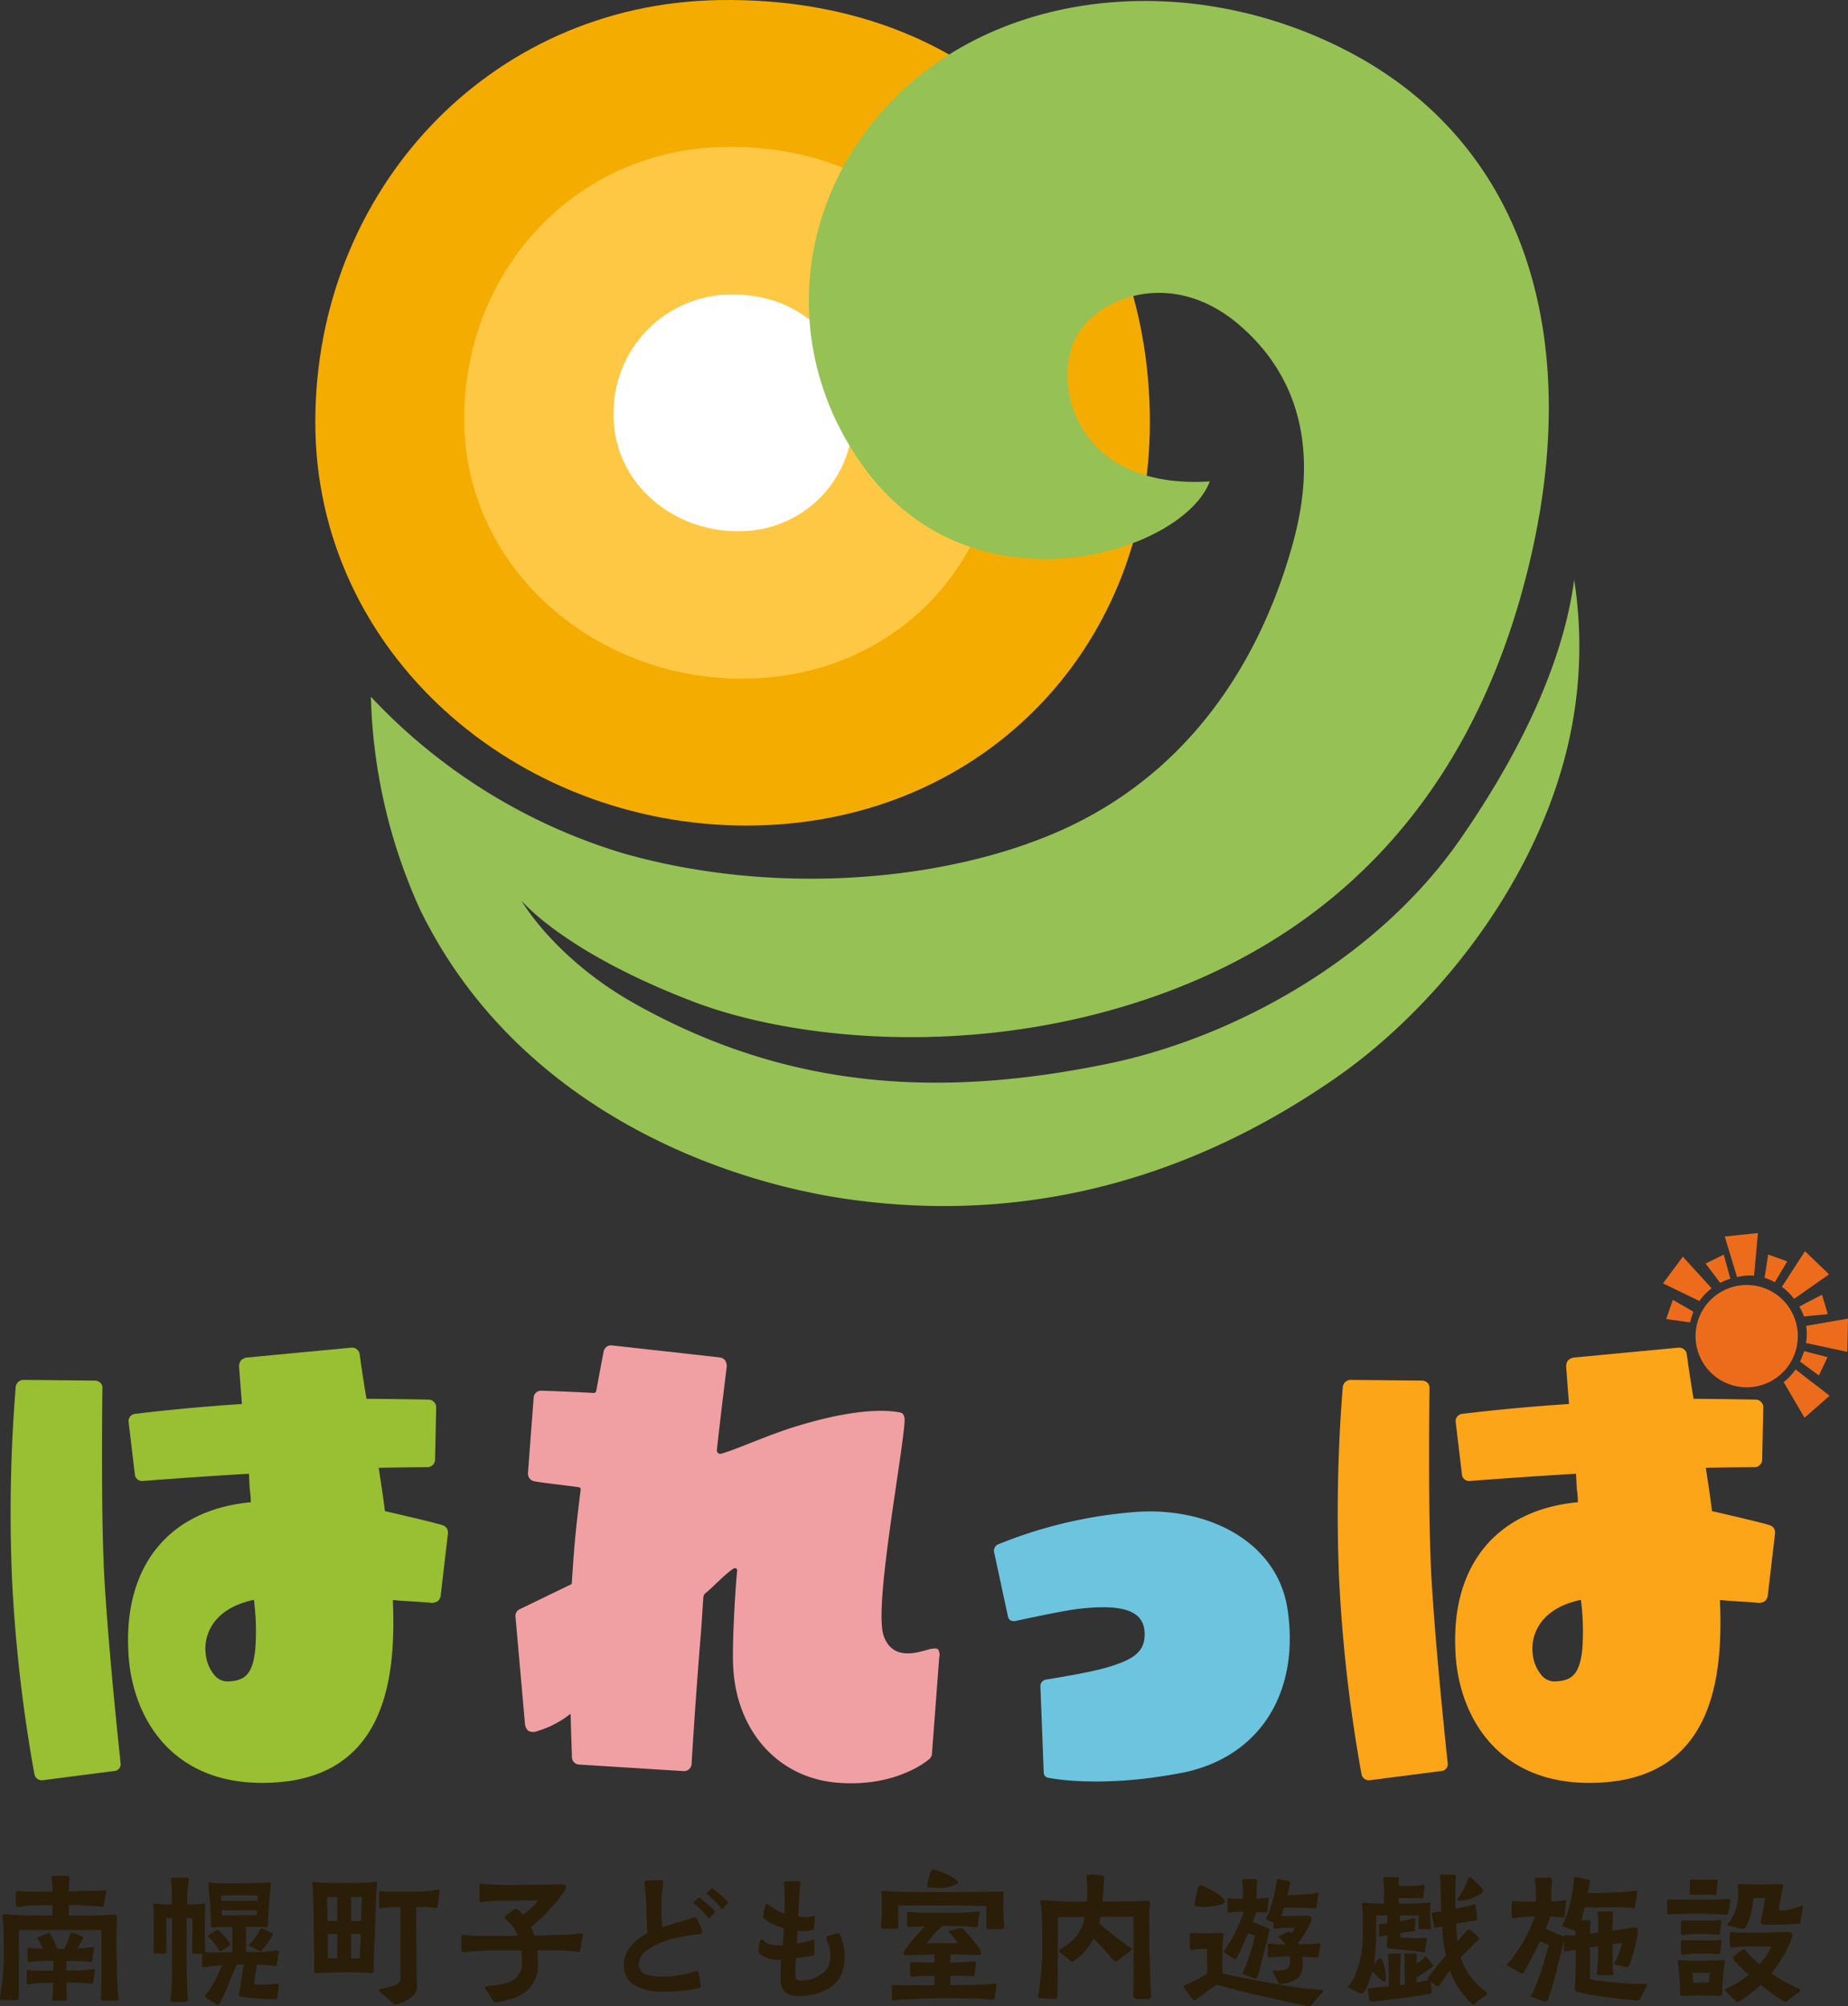 <svg xmlns="http://www.w3.org/2000/svg" width="180" height="195.367" viewBox="0 0 180 195.367">
  <rect x="0" y="0" width="180" height="195.367" fill="#333333" stroke="none"/>
  <g id="グループ_170" data-name="グループ 170" transform="translate(-595.134 -183.999)">
    <path id="パス_192" data-name="パス 192" d="M123.993,41.1c0,22.447-16.842,39.29-39.29,39.29s-42-16.842-42-39.29S59.549.387,81.993.007c26.645-.451,42,18.649,42,41.1" transform="translate(583.142 184)" fill="#f5ac00"/>
    <path id="パス_193" data-name="パス 193" d="M113.324,44.536c0,14.458-10.848,25.306-25.306,25.306S60.966,58.994,60.966,44.536s10.85-26.225,25.306-26.47c17.162-.291,27.052,12.011,27.052,26.47" transform="translate(579.383 180.245)" fill="#ffc844"/>
    <path id="パス_194" data-name="パス 194" d="M102.607,47.983a11,11,0,0,1-11.26,11.26c-6.433,0-12.036-4.827-12.036-11.26a11.5,11.5,0,0,1,11.26-11.778c7.636-.129,12.036,5.345,12.036,11.778" transform="translate(575.593 176.473)" fill="#fff"/>
    <path id="パス_195" data-name="パス 195" d="M130.486,46.9c-2.622,6.991-22.94,13.327-33.645-1.311C88.433,34.092,90.01,18.96,100.3,9.073S127.79-2.68,142.5,4.3c18.751,8.891,24.032,28.184,19.456,49.072C157.41,74.126,145.473,90.749,122.839,97.8c-16.823,5.244-33.427,3.277-42.6-.219-12.712-4.843-16.809-9.872-16.809-9.872S66.65,93.386,74.556,97.8c15.18,8.48,30.041,9.084,45.99,5.807,11.963-2.459,26.108-9.958,34.41-21.974,7.128-10.318,10.176-18.737,11.021-25.158a42.022,42.022,0,0,1-.1,13.579c-2.4,14.2-12.453,27.528-23.159,34.956-13.553,9.4-29.388,14.281-47.217,11.821-12.672-1.747-32.514-8.965-41.921-28.207a53.346,53.346,0,0,1-4.807-20.755A55.576,55.576,0,0,0,73.5,83.159c14.918,4.2,31.377,2.615,42.272-2.179,15.189-6.683,20.756-20.44,22.88-28.327,1.525-5.665,2.3-14.292-5.108-20.829-6.364-5.614-13.333-3.049-15.73.437-2.988,4.347-.874,15.512,12.672,14.638" transform="translate(582.485 183.976)" fill="#96c155"/>
    <path id="パス_196" data-name="パス 196" d="M108.537,194.539l-.707,9.374a.761.761,0,0,1-.243.539c-.108.093-3.252,2.843-9.134,2.3-5.681-.53-9.691-5.085-9.984-11.284-.128-2.338.25-8.155.386-9.366a.213.213,0,0,0-.322-.2c-.834.5-2.015,1.819-2.77,2.413a.547.547,0,0,0-.2.394c-.088,1.193-.139,2.17-.229,3.354-.574,6.943-.912,12.775-.92,12.875a.733.733,0,0,1-.762.7L73.47,205a.724.724,0,0,1-.706-.711s-.082-2.209-.131-4.239a9.7,9.7,0,0,1-3.477,1.761.989.989,0,0,1-.651-.1,1.064,1.064,0,0,1-.311-.581l-.929-10.5a.719.719,0,0,1,.359-.732l5.115-2.474c.061-.806.139-2.113.2-2.868.166-2.2.421-4.3.674-6.355a.184.184,0,0,0-.151-.2c-.722-.126-3.677-.432-4.436-.6a.762.762,0,0,1-.547-.8l.551-7.3a.724.724,0,0,1,.711-.706c.981.025,3.723.139,5.128.225a.253.253,0,0,0,.261-.211c.41-2.231.719-3.827.719-3.827a.735.735,0,0,1,.855-.593l10.445,1.164a.809.809,0,0,1,.535.293,1.062,1.062,0,0,1,.16.57c0,.048-.636,5.061-.965,8.155a.336.336,0,0,0,.427.358c1.271-.337,4.48-1.787,7.159-2.618,5.585-1.732,8.76-1.7,10.263-1.392.57.119.428.9.4,1.306-.442,4.524-2.958,17.87-1.991,20.475,1.007,2.759,3.98,1.289,4.658,1.232.205-.035.51-.083.65.079a1.113,1.113,0,0,1,.1.737m-.762.7-.05,0Z" transform="translate(578.081 150.824)" fill="#f0a0a3"/>
    <path id="パス_197" data-name="パス 197" d="M144.076,210.055c-7.8,1.514-12.741.536-12.956.484a.523.523,0,0,1-.482-.536l-.327-8.408a.657.657,0,0,1,.588-.627s4.257-.671,6.013-1.21c2.315-.711,3.717-1.412,3.542-3.514-.191-2.285-2.835-2.562-6.4-2.162-1.884.231-6.14,1.186-6.182,1.191a.852.852,0,0,1-.464-.062.617.617,0,0,1-.258-.4l-1.357-6.3a.7.7,0,0,1,.333-.676,44.387,44.387,0,0,1,12.96-3.142c7.153-.711,14.21,2.615,15.287,9.344,1.265,8.253-2.743,14.537-10.295,16.022" transform="translate(566.158 146.577)" fill="#6cc4de"/>
    <path id="パス_198" data-name="パス 198" d="M223.479,157.687l3.359-2.36a.04.04,0,0,0,0-.062l-2.268-2.184a.04.04,0,0,0-.061.006l-2.22,3.427q.219.164.42.345a6.776,6.776,0,0,1,.765.828" transform="translate(546.41 152.787)" fill="#ed6c1c"/>
    <path id="パス_199" data-name="パス 199" d="M222.342,154.153a.025.025,0,0,0-.013-.036l-1.8-.647a.024.024,0,0,0-.032.019l-.346,2.241a5.48,5.48,0,0,1,1,.426Z" transform="translate(546.857 152.699)" fill="#ed6c1c"/>
    <path id="パス_200" data-name="パス 200" d="M227.167,160.278a.024.024,0,0,0,.021-.031l-.543-1.838a.023.023,0,0,0-.034-.015l-2.187,1.136a5.442,5.442,0,0,1,.449.967Z" transform="translate(545.968 151.693)" fill="#ed6c1c"/>
    <path id="パス_201" data-name="パス 201" d="M225.245,163.671l3.979.858a.04.04,0,0,0,.048-.038l.065-3.149a.04.04,0,0,0-.047-.04l-4.026.7a5.276,5.276,0,0,1-.019,1.674" transform="translate(545.797 151.103)" fill="#ed6c1c"/>
    <path id="パス_202" data-name="パス 202" d="M226.327,167.628a.024.024,0,0,0,.036-.01l.819-1.732a.025.025,0,0,0-.016-.034l-2.258-.576a6.944,6.944,0,0,1-.4,1.019Z" transform="translate(545.949 150.29)" fill="#ed6c1c"/>
    <path id="パス_203" data-name="パス 203" d="M226.934,170.037l-3.279-2.533a4.948,4.948,0,0,1-.368.489,6.074,6.074,0,0,1-.786.745l2.009,3.431a.04.04,0,0,0,.061.01l2.364-2.079a.04.04,0,0,0,0-.062" transform="translate(546.367 149.843)" fill="#ed6c1c"/>
    <path id="パス_204" data-name="パス 204" d="M208.729,159.022a.024.024,0,0,0-.035.013l-.626,1.811a.025.025,0,0,0,.02.032l2.3.326a5.7,5.7,0,0,1,.329-1.033Z" transform="translate(549.368 151.565)" fill="#ed6c1c"/>
    <path id="パス_205" data-name="パス 205" d="M212.4,156.8l-2.769-3.039a.041.041,0,0,0-.062,0l-1.88,2.526a.04.04,0,0,0,.014.059l3.512,1.69a5.55,5.55,0,0,1,.373-.475,5.874,5.874,0,0,1,.812-.764" transform="translate(549.45 152.646)" fill="#ed6c1c"/>
    <path id="パス_206" data-name="パス 206" d="M214.681,153.5a.024.024,0,0,0-.034-.015l-1.72.845a.025.025,0,0,0-.009.036l1.405,1.853a5.846,5.846,0,0,1,.989-.4Z" transform="translate(548.361 152.697)" fill="#ed6c1c"/>
    <path id="パス_207" data-name="パス 207" d="M218.116,154.979l.369-4.1a.04.04,0,0,0-.044-.044l-3.133.321a.04.04,0,0,0-.034.051l1.179,3.9c.246-.05.5-.093.754-.124a4.348,4.348,0,0,1,.908,0" transform="translate(547.87 153.241)" fill="#ed6c1c"/>
    <path id="パス_208" data-name="パス 208" d="M220.375,165.44a4.981,4.981,0,1,1-.46-7.063,4.988,4.988,0,0,1,.46,7.063" transform="translate(548.62 151.971)" fill="#ed6c1c"/>
    <path id="パス_209" data-name="パス 209" d="M176.771,186.482c.417,7.561,1.593,18.271,1.6,18.422a.666.666,0,0,1-.619.788l-6.932.892a.735.735,0,0,1-.836-.566,147.228,147.228,0,0,1-2.189-19.1,153.461,153.461,0,0,1,.361-18.618.773.773,0,0,1,.775-.695l6.928.069a.812.812,0,0,1,.566.225.727.727,0,0,1,.179.547c0,.1-.171,11.077.166,18.037m33.493-4.054,0,.1-.714,6.1a.858.858,0,0,1-.278.519,1.341,1.341,0,0,1-.6.181c0-.051-2.356-.155-3.778-.288.272,6.658-.246,16.869-11.146,17.742-10.115.81-14.194-6.086-14.6-12.384q-.012-.228-.022-.455c-.4-8.32,4.037-13.691,11.937-14.427a11.083,11.083,0,0,0-.116-1.359c-.02-.4-.042-.857-.069-1.412-5.545.319-10.277.7-10.327.7a.7.7,0,0,1-.791-.669l-.6-5.027a.719.719,0,0,1,.667-.841c.051,0,4.371-.566,10.366-.957-.126-1.561-.276-3.625-.28-3.675l0-.051a1.08,1.08,0,0,1,.177-.514,1.125,1.125,0,0,1,.543-.279l10.241-.968a.759.759,0,0,1,.788.619c0,.05.317,2.359.666,4.364,2.882.012,5.992.081,6.042.078a.749.749,0,0,1,.745.773l-.109,5.061a.746.746,0,0,1-.773.745s-2.7.013-4.721.06c.219,1.4.44,2.809.608,4.216,2.71.627,5.6,1.313,5.7,1.409a.676.676,0,0,1,.435.636m-23.605,11.786a3.773,3.773,0,0,0,.867,2.151,1.634,1.634,0,0,0,1.362.6c1.522-.074,2.354-.591,2.611-3.176a23.763,23.763,0,0,0-.139-4.764c-4.151.867-4.89,3.629-4.7,5.189" transform="translate(557.768 150.762)" fill="#fca518"/>
    <path id="パス_210" data-name="パス 210" d="M14.691,186.482c.417,7.561,1.593,18.271,1.6,18.422a.666.666,0,0,1-.619.788l-6.932.892a.735.735,0,0,1-.836-.566,147.231,147.231,0,0,1-2.189-19.1A153.46,153.46,0,0,1,6.077,168.3a.773.773,0,0,1,.775-.695l6.928.069a.812.812,0,0,1,.566.225.724.724,0,0,1,.179.547c0,.1-.171,11.077.166,18.037m33.493-4.054,0,.1-.714,6.1a.858.858,0,0,1-.278.519,1.341,1.341,0,0,1-.6.181c0-.051-2.356-.155-3.778-.288.272,6.658-.246,16.869-11.146,17.742-10.115.81-14.194-6.086-14.6-12.384q-.012-.228-.022-.455c-.4-8.32,4.037-13.691,11.937-14.427a11.083,11.083,0,0,0-.116-1.359c-.02-.4-.042-.857-.069-1.412-5.545.319-10.277.7-10.327.7a.7.7,0,0,1-.791-.669l-.6-5.027a.719.719,0,0,1,.667-.841c.051,0,4.371-.566,10.366-.957-.126-1.561-.276-3.625-.28-3.675l0-.051a1.08,1.08,0,0,1,.177-.514,1.125,1.125,0,0,1,.543-.279l10.241-.968a.759.759,0,0,1,.788.619c0,.05.317,2.359.666,4.364,2.882.012,5.992.081,6.042.078a.749.749,0,0,1,.745.773l-.109,5.061a.746.746,0,0,1-.773.745s-2.7.013-4.721.06c.219,1.4.44,2.809.608,4.216,2.71.627,5.6,1.313,5.7,1.409a.676.676,0,0,1,.435.636M24.579,194.213a3.773,3.773,0,0,0,.867,2.151,1.634,1.634,0,0,0,1.362.6c1.522-.074,2.354-.591,2.611-3.176a23.762,23.762,0,0,0-.139-4.764c-4.151.867-4.89,3.629-4.7,5.189" transform="translate(590.585 150.762)" fill="#99bf32"/>
    <path id="パス_211" data-name="パス 211" d="M14.129,241.452a.363.363,0,0,1-.014-.13c0-.6.043-1.2.043-1.829,0-1.6.015-3.206-.014-4.817H6.12c-.015.957.014,1.9,0,2.858-.015,1.1,0,2.409,0,3.511,0,.436-.058.479-.421.464H4.641c-.291,0-.364,0-.364-.174,0-.146.116-.885.16-1.161a23.251,23.251,0,0,0,.2-3.757c0-.827,0-1.612-.059-2.423-.014-.233-.073-.465-.073-.7,0-.13.131-.146.247-.146.276,0,.551.044.842.058.9.044,1.712.059,2.626.059h1.16v-1c-.754,0-1.509,0-2.278.029-.333.014-.8.13-1.088.13-.261,0-.2-.406-.2-.594v-.595c0-.189-.015-.363.218-.363a2.74,2.74,0,0,1,.349.029,8.369,8.369,0,0,0,.855.044c.711,0,1.422-.015,2.147-.015-.014-.3-.014-.61-.029-.9-.014-.146-.043-.291-.043-.436,0-.188.1-.188.275-.188h1.161c.145,0,.3.058.3.232a3.906,3.906,0,0,1-.029.42c-.029.3-.015.552-.029.857,1-.014,1.987-.044,2.974-.072.174-.016.334-.029.509-.029.116,0,.159.013.159.131a1.519,1.519,0,0,1-.073.333c-.058.246-.072.522-.13.769-.029.2.029.363-.246.363-.146,0-.3-.03-.451-.044-.595-.058-1.19-.072-1.8-.1-.319-.029-.638-.014-.958-.014v1.016h1.16c.668,0,1.321,0,1.988-.029.406,0,.827-.058,1.233-.058.232,0,.319.058.319.3,0,.493-.059,1.031-.059,1.567,0,.827,0,1.668.029,2.5s.029,1.668.073,2.5A7.083,7.083,0,0,0,15.8,241a1.714,1.714,0,0,1,.029.276c0,.217-.116.275-.319.275H14.42c-.1,0-.232,0-.291-.1m-4.759-.014c0-.131.029-.319.044-.45l.044-1.175c-.349.015-.682.015-1.015.029-.276,0-.61.029-.885.058-.161.014-.407.074-.566.074-.116,0-.116-.132-.116-.276.015-.174,0-.61.015-.827,0-.189-.015-.291.116-.291.189.015.436.044.61.044.29.015.58.015.871.015.333,0,.667,0,.986-.015l.014-.943c-.609,0-1.2.013-1.813.058-.16,0-.392.073-.595.073-.131-.015-.116-.175-.116-.32v-.783c0-.145-.015-.3.116-.3.189-.014.464.058.667.058.233.016.479.016.711.016-.044-.088-.218-.45-.363-.711-.087-.159-.16-.2-.16-.3s.16-.13.232-.159a3.883,3.883,0,0,1,.624-.247,1.082,1.082,0,0,1,.291-.087c.116,0,.145.145.189.219a7.225,7.225,0,0,1,.566,1.291l.726.014c.174-.406.348-.827.479-1.233.029-.088.1-.348.189-.363a1.258,1.258,0,0,1,.3.087c.246.086.523.217.638.261.087.028.218.072.218.188a.545.545,0,0,1-.087.189c-.058.088-.145.261-.189.335a5.728,5.728,0,0,0-.261.522l.638-.044a7.443,7.443,0,0,1,.813-.088c.1,0,.116.029.116.131a2.55,2.55,0,0,1-.059.435c-.058.318-.029.376-.072.595-.015.174-.015.261-.174.261-.232,0-.464-.044-.7-.058-.566-.016-1.118-.029-1.683-.029v.914c.377,0,.74.014,1.117,0s.711-.029,1.074-.058a4.577,4.577,0,0,1,.478-.074c.087,0,.131.044.116.146-.015.131-.1.7-.131,1.03-.015.146-.029.247-.131.247-.246,0-.551-.044-.8-.058-.581-.029-1.147-.044-1.713-.029.014.363-.014.739.029,1.118.015.145.03.349.03.493,0,.116-.073.131-.189.131H9.544c-.131,0-.174.029-.174-.1" transform="translate(590.857 137.26)" fill="#2b1e08"/>
    <path id="パス_212" data-name="パス 212" d="M29.065,241.813c-.261-.16-.478-.29-.653-.421-.044-.029-.247-.1-.247-.232,0-.087.232-.334.291-.406a12.256,12.256,0,0,0,1.364-2.612l-.392.044c-.377.044-.754.058-1.117.116a2.275,2.275,0,0,1-.291.044c-.1,0-.145-.029-.145-.2a10.748,10.748,0,0,1,.044-1.117h-.841c-.059,0-.16.029-.16-.161-.014-.13,0-.421,0-.551.015-.914.029-1.842.029-2.741h-.566c0,.173-.014,3.816.015,5.585q.021,1,.087,2c0,.116.029.232.029.363s-.189.174-.391.188c-.319.03-.653,0-.973,0-.145-.013-.29-.013-.3-.042a.278.278,0,0,1-.044-.146c0-.087.029-.174.029-.261.059-.624.1-1.263.1-1.9.014-1.248.029-2.656.029-3.9v-1.885h-.551v2.567l.013.581c0,.174-.029.29-.159.29h-.885c-.159,0-.232,0-.232-.247,0-.173.014-.377.014-.536.014-.363.014-.653.014-1.016-.014-.8,0-1.58-.014-2.379,0-.145-.014-.289-.014-.434,0-.175.029-.261.1-.261.173,0,.45.058.682.072.421.014.726.029,1,.014,0-.391.014-.768,0-1.16,0-.318-.029-.609-.058-.928a2.722,2.722,0,0,1-.029-.349c0-.217.261-.159.421-.173h.943c.16.014.378-.03.378.2a2.45,2.45,0,0,1-.044.319c-.029.333-.072.623-.1.928-.014.392-.014.769-.014,1.16.407,0,.813-.014,1.074-.029.116-.014.435-.058.566-.058.087,0,.131.014.131.276,0,.145-.014.29-.014.436-.029.812-.029,1.61-.029,2.437,0,.333.014.681.029,1.03,0,.189.014.349,0,.537a3.863,3.863,0,0,0,.58.044c.7,0,1.379-.014,2.06-.03v-2.451c-.449,0-.913.013-1.364.013-.2,0-.391.044-.595.044-.072,0-.1-.088-.116-.174v-.218c-.014-.581-.044-1.16-.072-1.74-.044-.538-.1-1.088-.146-1.626-.014-.159-.043-.318-.043-.464,0-.13.072-.159.144-.159.146,0,.262.044.406.044.261.014.509.029.769.029,1.015,0,1.988,0,2.989-.015.246-.014.507-.029.754-.029.406-.015.566-.044.885-.044.073,0,.146.014.146.145,0,.16-.029.319-.044.478-.044.552-.1,1.088-.145,1.64-.029.522-.073,1.044-.088,1.566-.013.072-.013.233-.029.363-.014.088-.029.189-.145.189-.189,0-.377-.044-.566-.058H32.17v2.452c.523,0,1.031-.014,1.538-.014.29,0,.566-.044.841-.058.348-.016.464-.074.668-.074.058,0,.131.029.131.146,0,.145-.131.84-.16,1.161-.014.072-.029.217-.13.217a1.1,1.1,0,0,1-.2-.029l-.378-.043c-.435-.029-.827-.073-1.262-.087-.073.522-.246,1.625-.246,1.784,0,.189.261.175.348.175.392.014.537,0,1.015-.014.189,0,.363-.03.537-.03.189-.013.247-.044.377-.044a.119.119,0,0,1,.116.131c0,.086-.116,1.015-.145,1.146-.029.188-.059.231-.247.246-.131,0-.363-.015-.537-.029-.551-.029-1.19-.044-1.813-.1-.348-.044-.551-.058-.928-.116-.059-.014-.218-.03-.218-.189a1.831,1.831,0,0,1,.058-.333l.073-.479c.116-.711.217-1.435.333-2.147-.246,0-.479,0-.711.014-.189.551-.362.9-.681,1.654a16.474,16.474,0,0,1-.9,2.017c-.029.058-.116.233-.218.233-.145,0-.218-.088-.363-.175m.319-5.353a9.005,9.005,0,0,0-.755-.973c-.058-.058-.159-.116-.159-.217,0-.029.058-.074.145-.131a3.907,3.907,0,0,1,.551-.333c.131-.059.189-.117.276-.1.072.014.13.086.246.2a7.655,7.655,0,0,1,.756.914.831.831,0,0,1,.159.291v.044a.567.567,0,0,1-.159.145,3.867,3.867,0,0,1-.595.391.486.486,0,0,1-.2.072c-.087-.014-.2-.231-.261-.3m3.888-4.6.029-.507c-1.189-.029-2.379,0-3.583,0,.014.16.029.333.029.507Zm-.087,1.408.029-.464-3.424-.016c.014.161.014.32.029.494,1.117,0,2.249,0,3.366-.014m.073,3.38c-.159-.072-.479-.247-.537-.276s-.247-.116-.247-.189.116-.188.16-.232a7.064,7.064,0,0,0,.769-1.045c.044-.086.145-.363.246-.363a.709.709,0,0,1,.247.087c.189.087.58.291.7.334.072.029.174.058.174.173a.991.991,0,0,1-.145.3,10.11,10.11,0,0,1-.842,1.146c-.1.116-.1.173-.217.189-.1,0-.16-.059-.3-.132" transform="translate(586.934 137.218)" fill="#2b1e08"/>
    <path id="パス_213" data-name="パス 213" d="M42.663,238.539c0-1.03-.014-2.075-.029-3.1-.029-1.48-.029-2.961-.1-4.425-.015-.233-.044-.464-.044-.7,0-.072.015-.16.1-.16.232,0,.45.044.682.058.29.016.58.03.885.03,1.233,0,2.5.029,3.728-.044.247-.014.494-.072.755-.072.131,0,.145.028.145.173,0,.1-.014.189-.014.291-.131,1.682-.131,3.38-.218,5.063-.043,1-.087,2-.087,3.018,0,.232.014.349-.246.349a3.636,3.636,0,0,1-.406-.029c-.711-.03-1.436-.044-2.162-.044-.784,0-1.581.028-2.379.058a4.014,4.014,0,0,1-.436.028c-.218-.013-.174-.275-.174-.493m2.249-4.585v-2.336h-.986c.014.536.029,1.408.044,2.336Zm0,3.627v-2.365h-.928c.015.944.015,1.829.029,2.365Zm2.322-3.627c.029-.928.058-1.8.088-2.336h-1.06v2.336Zm-.131,3.627c.029-.536.059-1.421.087-2.365h-.928v2.365Zm3.221,4.353c-.406-.334-.624-.566-.972-.842-.218-.189-.377-.29-.377-.421s.246-.116.507-.174c.261-.073.638-.159.958-.276a1.022,1.022,0,0,0,.537-.333.985.985,0,0,0,.087-.581v-6.717c-.3,0-.566.014-.856.014a7.365,7.365,0,0,0-.754.058c-.073,0-.232.044-.319.044-.174,0-.145-.175-.145-.3v-1.146c0-.2.014-.218.116-.218.086,0,.3.029.376.029a2.4,2.4,0,0,0,.32.014H52.08c.551,0,.943,0,1.466-.044a4.19,4.19,0,0,0,.681-.072c.131-.03.261-.03.378-.059a.939.939,0,0,1,.174-.029c.072,0,.086.029.086.16s-.029.276-.044.436c-.014.217-.087.7-.116.928-.015.173-.029.261-.174.261-.218,0-.595-.044-.9-.072-.363-.016-.681,0-1.03,0,0,1.784.029,5.527.044,6.847,0,.291.029.566.029.857a1.221,1.221,0,0,1-.348.9,3.1,3.1,0,0,1-.928.609,2.166,2.166,0,0,1-.842.247.36.36,0,0,1-.232-.116" transform="translate(583.072 137.111)" fill="#2b1e08"/>
    <path id="パス_214" data-name="パス 214" d="M63.721,241.607c-.189-.276-.436-.668-.493-.754-.131-.174-.218-.246-.218-.392,0-.116.333-.13.436-.145a12.914,12.914,0,0,0,1.654-.276,1.972,1.972,0,0,0,1.509-2.162,6.086,6.086,0,0,0-.059-1.016c-1.073,0-2.147-.029-3.221,0-.536.016-1.059.074-1.6.1a6.911,6.911,0,0,1-.784.074c-.232,0-.232-.159-.232-.334v-1.031c0-.2.044-.318.2-.318.116,0,.334.029.451.044.391.029.783.044,1.16.044,1.219,0,2.452-.014,3.671-.014a3.241,3.241,0,0,0-.914-1.379c-.087-.073-.349-.246-.349-.376s.131-.2.2-.276.333-.261.551-.406a1.158,1.158,0,0,1,.349-.2c.116,0,.3.189.406.291s.189.2.261.3a7.614,7.614,0,0,0,1.509-1.393c-1.175.014-2.437.029-3.6.029a13.223,13.223,0,0,0-1.51.088c-.13.013-.348.058-.464.058s-.145-.086-.159-.29v-1.19c.014-.262.058-.32.174-.32.173,0,.348.044.435.044,1.088.1,2.147.074,3.236.074.7,0,1.378-.016,2.075-.016.668,0,1.335-.044,2-.044.217,0,.493.016.493.3a1.5,1.5,0,0,1-.29.6,19.132,19.132,0,0,1-1.756,2.06,15.572,15.572,0,0,1-1.364,1.2,5.991,5.991,0,0,1,.334.842c.725-.015,1.45-.059,2.176-.059.523,0,1.045-.042,1.567-.071.261-.014.523-.072.783-.072.116,0,.232-.03.232.116a2.909,2.909,0,0,1-.086.376c-.058.276-.146.711-.174.958-.029.146-.044.333-.145.348-.073,0-.189-.043-.261-.043l-.45-.044a12.59,12.59,0,0,0-1.495-.088c-.623.014-1.233.014-1.842.014a7.366,7.366,0,0,1,.059.987,3.406,3.406,0,0,1-2.757,3.773,8.245,8.245,0,0,1-1.03.261,1.659,1.659,0,0,1-.349.044c-.2,0-.246-.175-.333-.32" transform="translate(579.358 137.062)" fill="#2b1e08"/>
    <path id="パス_215" data-name="パス 215" d="M81.491,240.08a2.278,2.278,0,0,1-.9-1.988c0-1.364,1.2-2.423,2.307-3.033-.073-.754-.1-1.523-.116-2.292-.014-.581-.043-1.175-.086-1.7-.015-.3-.1-.681-.1-.9.015-.174.131-.188.319-.2.406-.014.813-.043,1.219-.043.16,0,.29,0,.29.189a5.282,5.282,0,0,1-.072.683,15.483,15.483,0,0,0-.1,2.017c0,.551.044,1.116.088,1.682l1.537-.478c.435-.116.871-.232,1.291-.376a1.009,1.009,0,0,1,.349-.088c.145,0,.189.146.261.261.044.087.217.464.333.755a1.566,1.566,0,0,1,.116.391c0,.2-.217.217-.377.232a13.789,13.789,0,0,0-1.509.232c-.421.087-.841.159-1.248.276a7.326,7.326,0,0,0-2.219,1.03,1.761,1.761,0,0,0-.828,1.35,1.062,1.062,0,0,0,.74,1.044,5.543,5.543,0,0,0,1.553.2,11.023,11.023,0,0,0,3.076-.478.791.791,0,0,1,.3-.088c.116,0,.13.13.159.232.043.174.087.436.116.653.044.247.087.509.087.581,0,.159-.1.189-.276.246a16.021,16.021,0,0,1-3.177.319,5.522,5.522,0,0,1-3.134-.71m7.2-6.631a8.4,8.4,0,0,0-.58-.638c-.218-.2-.333-.321-.508-.465-.116-.1-.218-.131-.218-.189s.029-.088.072-.131c.088-.086.218-.188.276-.261a.37.37,0,0,1,.189-.13c.044,0,.132.072.233.145a6.31,6.31,0,0,1,.522.435,4.593,4.593,0,0,1,.551.493c.087.1.218.2.218.3a.3.3,0,0,1-.1.16c-.087.086-.189.217-.291.333-.058.074-.116.132-.159.132s-.116-.088-.2-.189m1.263-.9c-.174-.2-.421-.48-.58-.639a6.72,6.72,0,0,0-.509-.464c-.116-.1-.217-.13-.217-.189-.015-.042.029-.086.072-.13l.276-.261a.384.384,0,0,1,.189-.132c.044,0,.131.074.232.146a6.342,6.342,0,0,1,.523.436,4.966,4.966,0,0,1,.566.522c.072.086.2.188.2.276a.286.286,0,0,1-.1.159,3.781,3.781,0,0,0-.291.349c-.058.058-.116.116-.159.116-.059,0-.116-.086-.2-.188" transform="translate(575.306 137.153)" fill="#2b1e08"/>
    <path id="パス_216" data-name="パス 216" d="M97.488,235.785a2.094,2.094,0,0,0,1.145.517,6.922,6.922,0,0,0,.791.008c.044-.551.086-1.117.116-1.668a5.974,5.974,0,0,1-1.707-.778.644.644,0,0,1-.271-.238.524.524,0,0,1-.013-.324c.034-.236.076-.49.131-.721a1.612,1.612,0,0,1,.067-.231c.054-.171.21-.086.425.076a5.482,5.482,0,0,0,1.427.8c.014-.639.029-.886.029-1.51a8.4,8.4,0,0,0-.058-1.19c0-.087-.044-.217-.044-.3,0-.116.1-.116.261-.145.32-.029.769-.029,1.118-.029.131,0,.246,0,.246.159,0,.174-.029.333-.044.493-.043.319-.058.639-.072.944-.044.812-.059.992-.087,1.8-.029.871-.1,1.8-.145,2.684.276-.03.536-.1.812-.16.146-.029.392-.1.581-.159.086-.029.144-.074.232-.058s.086.2.086.289c.015.291,0,.827,0,.915,0,.318-.058.333-.333.39-.436.088-1.248.189-1.451.2-.029.32-.072,1.272-.072,1.591,0,.434.159.58.58.58a3.148,3.148,0,0,0,1.582-.377c.74-.464,1.034-.69,1.19-1.469a3.157,3.157,0,0,0-.182-1.815c-.029-.087-.229-.539-.125-.619a2.367,2.367,0,0,1,.307-.108c.234-.054.544-.155.66-.171.18-.029.261-.018.323.062a3.93,3.93,0,0,1,.215.6,4.812,4.812,0,0,1-.032,3.223c-.653,1.567-2.559,2.2-4.141,2.2-1.146,0-1.814-.45-1.814-1.64,0-.421,0-1.49.044-1.911a2.846,2.846,0,0,1-2.109-.6c-.059-.061-.068-.092-.074-.246a3.076,3.076,0,0,1,.148-.985c.07-.175.154-.169.258-.086" transform="translate(571.942 137.127)" fill="#2b1e08"/>
    <path id="パス_217" data-name="パス 217" d="M122.3,234.121c0-.668.013-1.305.013-1.959-1.842,0-2.481-.044-4.322-.044-1.016,0-3.236,0-4.266.015l.014,2a.236.236,0,0,1-.261.261h-1.1c-.217,0-.318.014-.318-.219,0-.377.044-.769.058-1.146v-1.726c0-.131-.029-.276-.029-.406,0-.159.058-.189.218-.189.145,0,.29.029.436.029,1.552.086,3.743.086,5.3.086,2,0,3.366-.043,5.354-.043.132,0,.247-.015.363-.015.159,0,.233.029.233.2,0,.146-.016.291-.016.421,0,1-.013,1.351,0,1.626,0,.261.016.45.059,1.058,0,.276,0,.363-.32.363h-1.1c-.275-.014-.3-.029-.3-.319m-9.214,7.052v-1c0-.321.044-.3.189-.3.291,0,.755.042,1,.028,1.1,0,1.857-.013,2.96-.013v-.9h-.9c-.276,0-.538.015-.8.029a3.74,3.74,0,0,1-.436.044c-.2.013-.232-.03-.232-.233v-.957c0-.175-.029-.233.174-.233s.436,0,.653.015c.349.014.7.029,1.031.029h.508v-.783l-1.118.044c-.377.014-.754,0-1.131.029a3.759,3.759,0,0,1-.406.029c-.1,0-.349-.013-.349-.145a.768.768,0,0,1,.131-.406,18.692,18.692,0,0,1,1.306-1.6l.638-.682-1.046.044c-.159,0-.3.029-.449.029s-.232-.029-.232-.2v-.988c0-.188-.029-.289.189-.289s.349.044.667.044c.276.014.61.029.871.029.363.014,1.32,0,1.683,0,.9,0,1.2,0,2.1-.014.349-.014.7-.044,1.046-.072.1,0,.217-.029.333-.029s.189,0,.174.13c-.029.219-.116.7-.144.972-.03.2-.016.422-.189.422a6.146,6.146,0,0,1-.726-.059c-.769-.058-1.785-.058-2.582-.072a13.568,13.568,0,0,0-1.509,1.684c1.015-.03,2.017,0,3.031,0-.246-.321-.4-.566-.652-.843-.116-.13-.247-.188-.247-.289,0-.044.1-.088.261-.132.3-.072.8-.2.914-.2a.491.491,0,0,1,.189.044,2.633,2.633,0,0,1,.392.406c.406.464.986,1.175,1.146,1.392a1.074,1.074,0,0,1,.261.566c0,.173-.159.217-.319.217-.072,0-.145-.014-.217-.014-.436-.029-.885-.014-1.32-.029-.377-.014-.754-.014-1.146-.014v.783c.421-.014.827-.014,1.248-.044.363,0,.726-.044,1.074-.058.116,0,.173.029.173.159,0,.087-.072.653-.13.958-.03.246-.014.333-.131.333-.159-.014-.363-.014-.608-.029-.334-.015-.711-.029-1-.029h-.623v.915c1.291-.014,3.046-.03,4.077-.132.087,0,.189-.043.275-.043s.16.014.16.1-.043.2-.043.289c-.029.261-.1.6-.131.871-.029.2-.029.333-.2.319-.072,0-.231,0-.391-.014-.276-.029-.609-.058-.842-.073-.885-.043-2.786-.043-3.671-.043-1.349,0-1.712.029-3.047.086-.363.015-.711.029-1.059.058-.189.015-.493.073-.653.073-.131,0-.174-.1-.174-.2m3.8-10.78c-.116-.014-.349,0-.349-.145,0-.059.015-.146.029-.261.058-.291.174-.74.276-1.058.029-.059.131-.3.2-.3a1.139,1.139,0,0,1,.363.058,6.89,6.89,0,0,1,1.873.871c.16.116.261.231.261.348s-.2.189-.276.218a4.241,4.241,0,0,1-1.7.3Z" transform="translate(568.899 137.424)" fill="#2b1e08"/>
    <path id="パス_218" data-name="パス 218" d="M131.566,241.288c-.189-.029-.3,0-.3-.175a2.618,2.618,0,0,1,.058-.333c.058-.3.088-.7.1-.813.1-.783.2-1.668.231-2.554.029-1.059.015-3.845-.072-4.818-.014-.173-.044-.289-.058-.421a2.293,2.293,0,0,1-.044-.247c-.014-.2.087-.188.246-.188a2.278,2.278,0,0,1,.333.014,3.4,3.4,0,0,0,.508.029c.494.029,1.016.087,1.829.087h1.61c.029-.478.044-.957.044-1.335s-.059-.726-.059-1.031c0-.217.029-.261.232-.261.174,0,.827.014,1.175.058.13.015.3.015.3.219,0,.188-.03.522-.044.739-.029.509-.058,1.045-.1,1.61.986,0,2.19-.028,3.075-.028.233,0,.524-.03.785-.03.13,0,.435-.029.551-.029.175,0,.189.087.189.247a4.288,4.288,0,0,1-.058.551c-.014.247-.014.827-.014,1.1,0,.755.029,3.076.059,3.831l.072,2.349c.013.377.058.827.058.929,0,.45-.014.551-.333.551-.189.014-.493.029-.682.029a3.406,3.406,0,0,1-.406-.029c-.3-.044-.334-.131-.334-.493.016-.319.03-.653.03-.943.013-.362.028-.739.013-1.219-.028-.811,0-1.668,0-2.524l-.013-2.814c-.943,0-1.989,0-3.179.014-.044.218-.1.436-.145.638.972.857,1.2,1.016,2.365,1.9a4.6,4.6,0,0,0,.478.334c.087.044.32.1.3.276-.014.131-.1.173-.173.233-.088.072-.189.13-.232.173-.3.2-.464.363-.711.522-.131.1-.261.261-.436.261-.072,0-.173-.088-.289-.2s-.233-.261-.363-.421c-.464-.508-.668-.739-.871-.972-.159-.173-.334-.349-.638-.638a5.652,5.652,0,0,1-1.073,1.509,7.921,7.921,0,0,1-.7.566c-.13.088-.217.189-.291.189-.188,0-.261-.175-.391-.261-.217-.189-.406-.349-.609-.508-.1-.087-.291-.159-.291-.319,0-.058.073-.116.2-.189l.379-.218a4.983,4.983,0,0,0,1.058-.928,4.379,4.379,0,0,0,.87-1.93c-1.044,0-2.017-.014-2.6,0-.015.508-.015,2.481-.015,2.786,0,1.263-.014,2.51-.029,3.758-.014.261-.014.8-.014,1.045,0,.291.014.378-.363.378-.1,0-.958-.029-1.233-.058" transform="translate(564.983 137.294)" fill="#2b1e08"/>
    <path id="パス_219" data-name="パス 219" d="M160.771,242.077c-.681-.132-1.48-.291-2.393-.509-1.771-.421-2.482-.522-4.34-1.015-.275-.072-.71-.2-1.044-.29a6.073,6.073,0,0,0-.7-.159c-.116,0-.29.159-.493.289-.435.276-1.016.769-1.379,1.016a.84.84,0,0,1-.3.173.43.43,0,0,1-.291-.188c-.217-.276-.421-.581-.595-.827-.116-.145-.189-.247-.189-.3.014-.1.218-.189.319-.233a2.988,2.988,0,0,0,.377-.159c.551-.275,1.074-.566,1.61-.871,0-.812-.014-1.61-.029-2.408-.175-.015-.508,0-.668,0a4.479,4.479,0,0,0-.45.029,2.908,2.908,0,0,1-.349.058c-.13,0-.2-.044-.2-.188v-1.175c0-.261,0-.3.188-.3a5.059,5.059,0,0,1,.653.044h.7c.436,0,.871-.029,1.307-.029.217,0,.421-.058.421.247s-.087.667-.087,1.015c0,.886-.014,1.785,0,2.684l2.234.464c.914.188,1.771.348,2.7.509,1.088.188,2.887.506,4,.564l.551.03c.072,0,.319-.014.319.087,0,.159-.13.231-.289.421-.247.3-.465.522-.711.827-.132.159-.189.3-.291.3a4.11,4.11,0,0,1-.581-.1m-10.388-9.621c-.161-.013-.261-.028-.261-.2a2,2,0,0,1,.043-.319,7.475,7.475,0,0,1,.3-1.276c.073-.189.145-.3.219-.3a1.069,1.069,0,0,1,.362.116,13.364,13.364,0,0,1,1.248.711,3.066,3.066,0,0,1,.509.376c.144.146.275.3.275.393,0,.116-.232.261-.334.289a6.53,6.53,0,0,1-1.813.247,4.057,4.057,0,0,1-.551-.03m5.469,6.951c-.232-.072-.436-.159-.725-.261-.088-.044-.321-.087-.321-.231a2.053,2.053,0,0,1,.2-.45,9.284,9.284,0,0,0,.334-.885,21,21,0,0,0,.668-2.293l-.639-.247c-.261.524-.493,1.06-.74,1.6-.1.219-.2.436-.319.653-.044.087-.116.291-.217.291a.877.877,0,0,1-.32-.175c-.218-.13-.464-.3-.566-.363-.058-.044-.231-.116-.246-.217,0-.072.13-.189.173-.247a14,14,0,0,0,1.553-3,5.387,5.387,0,0,0,.189-.638,7.484,7.484,0,0,0-.987.044,2.93,2.93,0,0,1-.479.058c-.116-.015-.086-.219-.086-.349v-.653c0-.1-.044-.421.086-.421.175,0,.45.058.653.073h.769v-.421a7.338,7.338,0,0,0-.03-.987,3.14,3.14,0,0,1-.042-.363c0-.159.159-.159.275-.159h.855c.189,0,.349,0,.349.159-.014.2-.044.421-.058.61a10.249,10.249,0,0,0-.014,1.146,5.478,5.478,0,0,0,.841-.072,1.641,1.641,0,0,1,.261-.03c.058,0,.073.044.073.117a1.616,1.616,0,0,1-.015.276c-.044.275-.072.536-.1.813-.013.086-.013.261-.13.261-.058,0-.1-.015-.159-.015-.261-.014-.508-.043-.769-.058-.116.334-.247.653-.363.986l1.19.48c.13.044.421.159.435.261a3.514,3.514,0,0,1-.116.537c-.247.972-.536,2.147-.827,3.221-.014.086-.116.377-.173.623-.03.1-.088.377-.189.391a1.11,1.11,0,0,1-.276-.058m2.408.406-.449-.856a.516.516,0,0,1-.087-.218c0-.058.145-.044.261-.058a5.329,5.329,0,0,0,.595-.044,1.188,1.188,0,0,0,.639-.188,1.052,1.052,0,0,0,.2-.741,3.441,3.441,0,0,0-.014-.391c-.45,0-.972.014-1.452.043a4.478,4.478,0,0,1-.608.059c-.145-.029-.1-.2-.1-.334v-.638c0-.1-.044-.392.13-.392.217,0,.551.058.8.073h.812a1.884,1.884,0,0,0-.276-.334,3.071,3.071,0,0,0-.246-.231c-.072-.074-.174-.117-.174-.16,0-.073.088-.1.174-.145l.551-.261a1.142,1.142,0,0,1,.291-.1c.1,0,.173.086.231.144a3,3,0,0,0,.363-.522h-1.132l-.551.044a.688.688,0,0,1-.261.029c-.173,0-.144-.116-.144-.233v-.349a3.759,3.759,0,0,1-.406-.159c-.2-.086-.319-.072-.334-.188a1.575,1.575,0,0,1,.2-.421,15.144,15.144,0,0,0,.769-2.728l.073-.508c.029-.2.043-.247.1-.247a.925.925,0,0,1,.32.044c.144.044.464.087.652.146.16.028.276.072.276.159a1.856,1.856,0,0,1-.073.275l-.218.929h.624c.493,0,1-.088,1.495-.088a2.218,2.218,0,0,0,.537-.058.882.882,0,0,1,.261-.058c.086,0,.1.074.1.16s-.044.189-.059.3c-.029.233-.058.509-.086.668s-.03.392-.16.392c-.145,0-.566-.058-.827-.058-.741,0-1.48-.015-2.219-.015-.074.261-.146.522-.247.8.247,0,.478.014.7.014.623,0,1.248-.029,1.873-.029.13,0,.362.043.362.261a1.244,1.244,0,0,1-.1.377,7.814,7.814,0,0,1-1.219,1.987,1.469,1.469,0,0,1,.087.161c.276,0,.551-.015.841-.015a6.611,6.611,0,0,0,.813-.058,2.17,2.17,0,0,1,.319-.044c.072,0,.1.044.1.117a1.71,1.71,0,0,1-.013.261,7.121,7.121,0,0,0-.146.783c-.014.1-.029.246-.145.246a1.143,1.143,0,0,1-.218-.029c-.2,0-.406-.029-.609-.029s-.421-.014-.624-.029a7.108,7.108,0,0,1,.058.711,1.787,1.787,0,0,1-.392,1.248,2.118,2.118,0,0,1-1.16.594,2.091,2.091,0,0,1-.436.087c-.1.014-.2.03-.246.03-.1,0-.131-.1-.175-.189" transform="translate(561.368 137.188)" fill="#2b1e08"/>
    <path id="パス_220" data-name="パス 220" d="M170.173,240.723c-.319-.146-.741-.363-.871-.436-.074-.028-.131-.044-.131-.13s.074-.131.117-.174a3.481,3.481,0,0,0,.391-.536,10.26,10.26,0,0,0,.928-4.412v-2.06c0-.289-.072-.594-.072-.87a.107.107,0,0,1,.116-.116c.261,0,.522.044.783.044.406.014.813.029,1.219.029.014-.522.014-1.03.014-1.538,0-.3-.058-.609-.058-.914,0-.13.189-.1.276-.116.349,0,.958.014,1.059.014.116,0,.174.015.174.131,0,.146-.014.29-.014.435v.261c.3,0,.609.015.9.015.349,0,.7-.029,1.046-.044.159-.015.3-.044.464-.044a.1.1,0,0,1,.116.1c.014.1-.087.624-.116.943-.015.088.014.261-.117.261s-.261-.029-.391-.029c-.639,0-1.263,0-1.9-.015v.551h.58c.639,0,1.291-.029,1.93-.058.16-.014.333-.044.493-.044a.094.094,0,0,1,.088.087c0,.261-.03.523-.03.783,0,.392.03.783.044,1.175,0,.146.03.29.03.421,0,.087-.058.116-.146.116h-.9c-.13,0-.16-.029-.16-.159,0-.392-.013-.783,0-1.175h-1.8v.566l.131-.028c.276-.044.552-.088.827-.16.088-.015.407-.116.451-.116s.072.073.072.116c0,.086-.014.594-.044.913a2.113,2.113,0,0,1-.014.219.794.794,0,0,1-.319.058c-.349.043-.726.086-1.088.144v.291a.374.374,0,0,0,.014.131.815.815,0,0,0,.291.042c.507.044,1.031.044,1.537.044.219,0,.422-.028.639-.028.058,0,.116.014.116.086s-.029.145-.029.218c-.03.276-.088.523-.146.841-.015.1,0,.261-.1.261a6.047,6.047,0,0,1-.61-.087c-.914-.144-1.857-.189-2.772-.3-.231-.029-.246-.043-.246-.144,0-.117.015-.219.015-.334a7.66,7.66,0,0,0,.014-.813l-.189.029a3.643,3.643,0,0,1-.493.1c-.116,0-.1-.131-.1-.217v-.843a.132.132,0,0,1,.116-.144,1.133,1.133,0,0,1,.218-.015c.159-.014.3-.044.464-.058v-.769h-1.074c-.029.538-.014,1.088-.014,1.64v.508a22.305,22.305,0,0,1-.217,2.612,3.541,3.541,0,0,1,.291-.349c.13-.145.2-.247.347-.247s.2.232.3.523a5.687,5.687,0,0,1,.233,1.335c0,.087,0,.435-.131.435a.7.7,0,0,1-.363-.2,6.438,6.438,0,0,1-.827-.841c-.087.3-.173.639-.3.987a4.969,4.969,0,0,1-.479,1.015c-.058.072-.131.2-.232.2a1.164,1.164,0,0,1-.348-.116m10.3.3A8.593,8.593,0,0,1,179.1,238.6c-.159.188-.3.391-.436.58-.044.072-.247.363-.421.61-.145.188-.276.347-.319.347a.74.74,0,0,1-.291-.159c-.145-.1-.289-.218-.406-.3v.073a8.541,8.541,0,0,1,.088.871c0,.2-.1.217-.276.261-1.553.29-3.134.435-4.7.653-.3.044-.653.044-.958.087-.116.014-.159-.218-.173-.363-.03-.261-.074-.478-.1-.769a.2.2,0,0,1,.044-.159c.042-.044.275-.044.333-.044.494-.058.973-.086,1.465-.13l.174-.029c0-.319.014-.681.014-.957,0-.566-.028-1.132-.044-1.683a4.184,4.184,0,0,1-.029-.421c0-.16.16-.131.276-.131h.74c.1,0,.2-.029.2.1q0,.98-.044,1.959c-.014.334,0,.682,0,1.016.161-.014.3-.044.464-.072,0-.813,0-1.64-.029-2.452,0-.16-.029-.319-.029-.478,0-.088.131-.074.189-.074h.755c.1,0,.289-.029.289.117,0,.13-.029.261-.029.391v.494c.174-.131.348-.247.509-.392.072-.058.318-.333.376-.333a4.472,4.472,0,0,1,.74.9c0,.072-.058.1-.116.146-.173.13-1.088.769-1.524,1.015v.478c.349-.058.7-.131,1.03-.2l.146-.044c-.058-.044-.1-.088-.087-.16a3.166,3.166,0,0,1,.378-.536c.377-.464.943-1.161,1.378-1.683a23.022,23.022,0,0,1-.334-2.8l-.014-.044c-.261.058-.653.159-.681.159-.1,0-.131-.3-.131-.363-.044-.261-.189-.827-.189-1.044a.126.126,0,0,1,.044-.088,4.049,4.049,0,0,1,.639-.087l.246-.044c-.043-.943-.086-1.872-.086-2.814,0-.189-.044-.392-.044-.58s.116-.175.289-.175h.915c.159,0,.349.029.349.189s-.03.349-.044.522c-.028.668-.013,1.363-.013,2.046,0,.188.013.363.013.551.421-.086.857-.159,1.278-.261.087-.029.536-.174.58-.174a.054.054,0,0,1,.044.014c.088.044.088.247.1.319.028.363.1.741.1,1.088a.214.214,0,0,1-.029.131,2.777,2.777,0,0,1-.74.131l-1.277.217.013.3c.03.493.059.972.117,1.435.231-.275.508-.608.711-.841.173-.188.3-.319.347-.319a.445.445,0,0,1,.291.131c.088.072.333.246.523.421.145.145.246.276.232.363s-.364.363-.45.449c-.436.436-.885.886-1.335,1.378.058.175.13.349.2.522a6.867,6.867,0,0,0,1.48,2.134,6.5,6.5,0,0,0,.7.594c.058.058.188.146.188.233,0,.13-.219.261-.3.319a5.425,5.425,0,0,0-.8.594c-.044.044-.159.159-.231.159-.189,0-.769-.725-.9-.869m-.638-9.345a.726.726,0,0,1,.189-.363,6.8,6.8,0,0,0,.753-1.435c.058-.117.1-.392.261-.392.131,0,.247.173.349.261.173.174.943.857.943,1.088,0,.3-1.146.711-1.393.8a3.273,3.273,0,0,1-.913.144c-.074,0-.189,0-.189-.1" transform="translate(557.269 137.294)" fill="#2b1e08"/>
    <path id="パス_221" data-name="パス 221" d="M191.907,241.595c-.3-.086-.653-.246-.769-.276-.087-.028-.334-.087-.334-.189,0-.16.2-.333.261-.478.16-.349.29-.7.421-1.045a33.4,33.4,0,0,0,1.058-3.423c-.173-.087-.551-.262-.827-.378-.349.681-.711,1.349-1.044,2.032-.132.261-.276.522-.421.768-.029.073-.159.364-.247.364a.569.569,0,0,1-.363-.175l-.769-.45c-.2-.1-.363-.116-.363-.276.014-.072.174-.231.233-.3a14.837,14.837,0,0,0,2.132-3.569,8.533,8.533,0,0,0,.319-.8c-.493,0-1.146.029-1.567.072a3.361,3.361,0,0,1-.537.072c-.16-.014-.16-.13-.16-.289v-1.016c0-.087-.044-.349.1-.349.217,0,.537.015.783.029.318.014.813.014,1.131.014h.349a12.854,12.854,0,0,0-.044-1.683,4.257,4.257,0,0,1-.058-.449c0-.217.261-.2.421-.2.1,0,.566,0,.871-.013.218,0,.406.028.406.246-.014.233-.072.493-.087.726v1.35H193a7.213,7.213,0,0,0,.8-.059,2.061,2.061,0,0,1,.291-.043c.116,0,.146.043.146.159a1.788,1.788,0,0,1-.03.29c-.044.3-.058.623-.1.944-.014.116-.014.289-.173.289-.074,0-.2-.014-.392-.029-.218-.029-.363-.029-.581-.044H192.7c-.146.391-.29.783-.449,1.175.464.2.943.406,1.421.594a1.242,1.242,0,0,1,.363.189c0-.116.044-.175.159-.175.189,0,.379.029.566.029.131,0,.276-.014.406-.014v-.42c-.072-.016-.217-.074-.333-.117-.246-.086-.522-.188-.581-.218-.131-.044-.363-.072-.363-.2a2.833,2.833,0,0,1,.189-.435,13.374,13.374,0,0,0,.857-3.381c.014-.072.028-.333.058-.551,0-.116-.016-.333.145-.348a1.647,1.647,0,0,1,.377.072c.1.014.421.074.668.131.231.058.406.086.406.2s-.117.537-.146.682l-.087.478c1.19,0,2.192-.044,3.439-.116a7.953,7.953,0,0,0,.841-.074,1.925,1.925,0,0,1,.376-.058c.1,0,.146.03.146.131,0,.173-.086.726-.116.928-.014.088-.044.261-.058.421-.014.131-.03.233-.174.233-.161,0-.334-.044-.493-.044-.319-.029-.653-.044-.987-.044-1.189,0-2.133.014-3.264.014-.087.362-.218.827-.349,1.263h.624c.145,0,.3-.015.3.144a1.946,1.946,0,0,1-.044.3c-.014.291-.03.566-.03.842.276-.029.538-.073.813-.1v-.726c0-.233-.013-.45-.028-.668,0-.145-.03-.406-.03-.537s.189-.13.261-.13h.973c.275,0,.261.072.261.188,0,.175-.029.378-.029.551-.014.377-.029.755-.029,1.132.276-.029.566-.072.841-.116a13.118,13.118,0,0,1,1.379-.189c.231.03.261.146.261.363a7.3,7.3,0,0,1-.173,1.031,15.533,15.533,0,0,1-.61,2.132c-.044.087-.145.349-.261.349a1.493,1.493,0,0,1-.406-.072,3.034,3.034,0,0,0-.581-.145c-.073,0-.291-.03-.291-.146,0-.072.116-.217.16-.291a8.072,8.072,0,0,0,.623-1.712c-.318.044-.623.074-.943.131.014.623.029,1.2.029,1.9a4.139,4.139,0,0,0,.044.726.391.391,0,0,1,.029.188c0,.175-.174.2-.334.2h-.928c-.13,0-.363,0-.363-.173a.875.875,0,0,1,.029-.2c.029-.189.014-.392.029-.58.015-.2.044-.406.044-.6.016-.449.03-.871.03-1.262-.261.029-.523.072-.8.116.016.9,0,1.756,0,2.786,0,.058,0,.233.044.276a1.24,1.24,0,0,0,.392.116c.914.116,1.712.218,2.654.276.682.058.944.058,1.538.087.275.014.349-.029.58-.029.16,0,.334,0,.334.116a.843.843,0,0,1-.159.378c-.145.261-.319.609-.436.886-.044.086-.116.246-.218.246a2.781,2.781,0,0,1-.667-.029c-.478-.044-.682-.044-1.495-.159-.885-.116-1.393-.16-2.35-.319-.45-.087-.7-.159-1.132-.233-.378-.058-.551-.116-.551-.478,0-.61.072-1.118.072-1.727,0-.726.015-1.364,0-1.987l-.493.087a3.062,3.062,0,0,1-.508.072c-.146-.014-.132-.072-.132-.217l-.014-.885a2.323,2.323,0,0,1-.1.478c-.363,1.494-.7,2.931-1.117,4.41-.029.1-.174.509-.291.813-.044.087-.1.334-.246.334a1.39,1.39,0,0,1-.377-.117" transform="translate(553.434 137.234)" fill="#2b1e08"/>
    <path id="パス_222" data-name="パス 222" d="M213.188,233.227c-.885-.058-1.64-.058-2.524-.058-.6,0-1.19.028-1.785.044-.188.014-.377.044-.551.044s-.146-.131-.146-.261c0-.073-.013-.291-.013-.537a2.9,2.9,0,0,1,.013-.348c0-.16-.013-.333.174-.333.131,0,.261.029.392.029h4.164c.421,0,.855-.072,1.276-.072.088,0,.159.014.159.116,0,.117-.159.885-.188,1.074-.029.131-.014.363-.217.363-.219,0-.524-.044-.755-.058m-.16,7.937c-.478-.014-.972-.03-1.45-.03h-.538c-.478,0-.957.03-1.435.03-.044,0-.1.013-.131-.014-.072-.044-.044-.393-.044-.48,0-.769-.087-1.522-.159-2.277-.014-.189-.072-.391-.072-.566,0-.116.058-.13.159-.13a2.224,2.224,0,0,1,.29.029c.711.029,1.423.029,2.133.029.537,0,1.059-.029,1.6-.058.086,0,.174-.015.261-.015s.144.015.144.131a1.291,1.291,0,0,1-.029.232c-.044.232-.044.464-.072.7-.073.653-.131,1.32-.145,1.972a1.245,1.245,0,0,1-.044.406c-.044.058-.132.058-.2.058a1.706,1.706,0,0,1-.261-.013m-3.511-6.109c0-.1-.029-.608,0-.943,0-.1,0-.3.145-.3.116,0,.232.015.348.015.378.014.741.014,1.1.014h.943c.319,0,.653,0,.972-.029.1,0,.189-.029.291-.029.086,0,.116.029.116.116,0,.3-.074.7-.1,1.016-.014.159.014.29-.189.29a1.886,1.886,0,0,1-.291-.014c-.261-.014-.507-.044-.768-.044h-.958a7.7,7.7,0,0,0-1.16.059,1.938,1.938,0,0,1-.291.044c-.145,0-.159-.058-.159-.189m0,1.916c0-.1-.014-.683,0-.988,0-.086.014-.261.145-.261a3.358,3.358,0,0,1,.377.029c.363.014.726.014,1.088.014h.943c.334,0,.653-.014.972-.029a1.914,1.914,0,0,1,.291-.029c.086,0,.116.014.116.1,0,.3-.072.7-.1,1-.014.175.014.3-.189.3-.086,0-.189-.014-.276-.014a7.422,7.422,0,0,0-.783-.044h-.813a7.758,7.758,0,0,0-1.305.074,2.128,2.128,0,0,1-.3.028c-.145,0-.159-.058-.159-.188m3.046-5.645c-.261-.014-.522-.014-.783-.014-.406,0-.813.014-1.219.014-.173,0-.188-.044-.188-.2,0-.116-.014-.638,0-.972.015-.173.015-.319.219-.319.13,0,.275.029.421.029h1.073c.523,0,.29-.013.812-.013.117,0,.189.013.189.144,0,.058-.014.116-.014.174a7.9,7.9,0,0,0-.088.827c-.014.146.014.377-.189.377a1.328,1.328,0,0,1-.232-.044m-.349,8.546c.014-.3.058-.623.088-.928-.566-.014-1.118-.014-1.684,0,.044.3.074.638.088.943.493-.014,1-.014,1.508-.014M214.7,241.5a8.1,8.1,0,0,1-.623-.594c-.145-.159-.276-.189-.276-.291.014-.159.188-.173.451-.3a9.135,9.135,0,0,0,1.871-1.2,16.094,16.094,0,0,1-1.335-1.305.712.712,0,0,1-.218-.378c0-.044.13-.144.276-.261.2-.145.348-.289.435-.349a.716.716,0,0,1,.392-.188c.072,0,.233.247.275.29a11.651,11.651,0,0,0,1.22,1.161,6.913,6.913,0,0,0,1.161-1.712c-.769,0-1.9-.014-2.7,0-.406,0-.8.086-1.19.086-.116,0-.174-.086-.174-.218v-1.044c0-.1.014-.233.159-.233s.594.044.755.044c.754,0,1.465.015,2.22.015.8,0,1.594-.073,2.379-.073.261,0,.581,0,.581.291a2.188,2.188,0,0,1-.189.7,13.009,13.009,0,0,1-1.842,3.033c.289.2.594.406.9.6.464.275.958.522,1.45.753.1.044.478.175.478.276,0,.13-.2.261-.448.421s-.523.377-.639.478a.6.6,0,0,1-.348.247,1.073,1.073,0,0,1-.523-.247c-.55-.348-1.306-.914-1.915-1.392-.363.334-.74.638-1.132.958-.1.086-.508.377-.783.551a.76.76,0,0,1-.333.146c-.146-.014-.175-.116-.335-.247m.552-6.921c-.363-.058-.668-.159-.958-.217-.086-.014-.246-.03-.246-.146,0-.087.16-.231.218-.3a4.529,4.529,0,0,0,.827-2.7c0-.276-.044-.536-.044-.813,0-.1.072-.13.174-.13h.348c.609.028,1.233.028,1.813.028.421,0,.928-.014,1.393-.028h.436c.144,0,.246,0,.261.159a1.358,1.358,0,0,1-.074.333c-.1.451-.173.929-.261,1.393-.028.189-.071.464-.071.58,0,.146.145.117.275.117a3.932,3.932,0,0,0,.87-.131c.276-.072.522-.145.769-.231a1.54,1.54,0,0,1,.319-.131.11.11,0,0,1,.1.116,2.972,2.972,0,0,1-.072.406c-.058.334-.1.667-.159,1.03-.016.16-.074.189-.2.218-.073,0-.159.015-.276.015-.71.058-1.393.086-2.1.086-.174,0-.581,0-.928-.014a.994.994,0,0,1-.291-.044.251.251,0,0,1-.087-.173c.015-.16.131-.711.175-.958.1-.464.188-.928.261-1.407-.318-.014-.827,0-1.161,0-.044.377-.072.755-.145,1.118a5.317,5.317,0,0,1-.581,1.7.3.3,0,0,1-.275.188,1.355,1.355,0,0,1-.3-.058" transform="translate(549.347 137.173)" fill="#2b1e08"/>
    <path id="パス_223" data-name="パス 223" d="M102.2,234.429a3.362,3.362,0,0,0,.8-.049c.173-.037.246-.085.333-.062s.069.208.062.3c-.01.291-.044.634-.052.721-.027.318-.078.345-.354.4a3.886,3.886,0,0,1-1.835-.1l.328-1.287s.392.059.718.081" transform="translate(571.098 136.241)" fill="#2b1e08"/>
  </g>
</svg>
